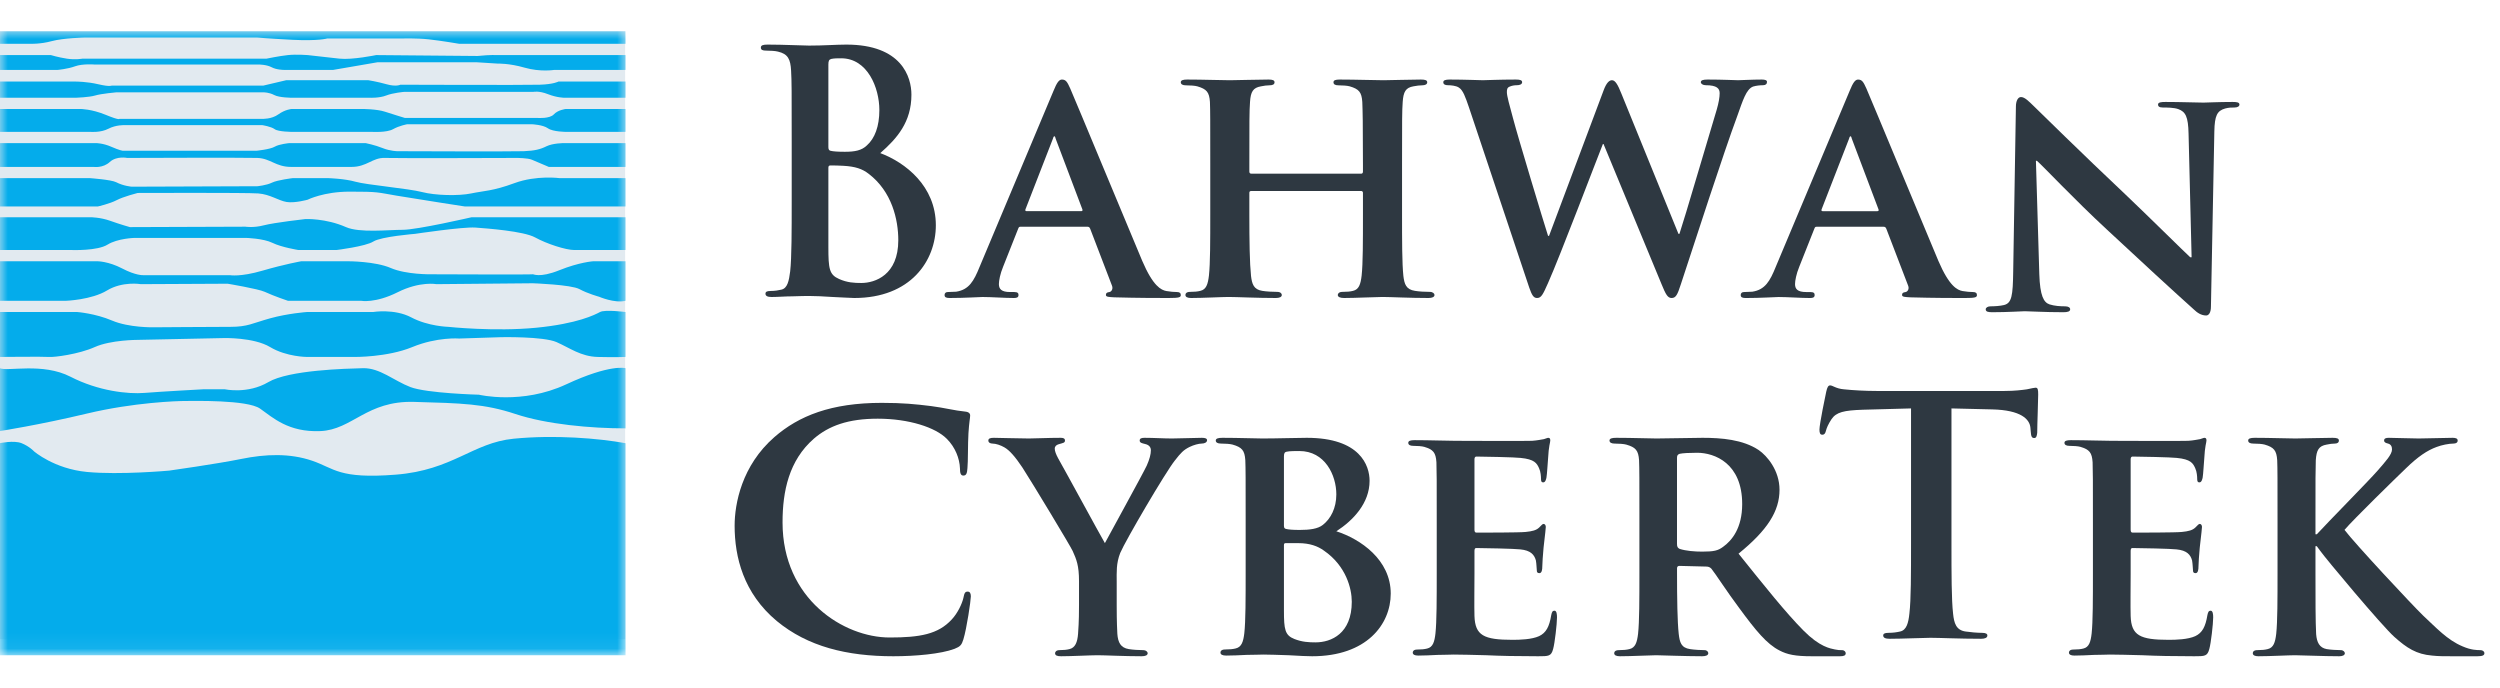<svg width="160" height="44" viewBox="0 0 160 44" fill="none" xmlns="http://www.w3.org/2000/svg">
<path d="M0 2H40.009V40.905H0V2Z" fill="#E2EAF0"/>
<mask id="mask0_3145_15539" style="mask-type:luminance" maskUnits="userSpaceOnUse" x="0" y="2" width="41" height="40">
<path fill-rule="evenodd" clip-rule="evenodd" d="M0 2H40.037V41.937H0V2Z" fill="white"/>
</mask>
<g mask="url(#mask0_3145_15539)">
<path fill-rule="evenodd" clip-rule="evenodd" d="M40.036 2.804V2H-0.02V2.804H1.91C1.91 2.804 2.582 2.833 3.313 2.632C4.044 2.431 5.419 2.402 5.419 2.402H16.47C16.47 2.402 17.056 2.461 18.722 2.547C20.388 2.632 20.944 2.461 20.944 2.461H25.71C25.71 2.461 26.646 2.431 27.435 2.517C28.224 2.603 29.394 2.804 29.394 2.804H40.036Z" fill="#04ACEB"/>
<path fill-rule="evenodd" clip-rule="evenodd" d="M40.036 4.474V3.525H31.821C31.821 3.525 31.412 3.496 30.564 3.583L24.073 3.525C24.073 3.525 22.553 3.841 21.734 3.754C20.915 3.668 19.687 3.525 19.687 3.525C19.687 3.525 18.985 3.467 18.43 3.525C17.875 3.583 17.056 3.754 17.056 3.754H5.273C5.273 3.754 4.834 3.841 4.278 3.754C3.722 3.668 3.255 3.525 3.255 3.525H-0.02V4.474H3.694C3.694 4.474 4.337 4.416 4.804 4.243C5.273 4.07 6.032 4.129 6.032 4.129H16.559C16.559 4.129 17.056 4.129 17.377 4.301C17.699 4.474 18.167 4.474 18.167 4.474H21.324L24.161 3.985H30.505L31.85 4.07C31.85 4.07 32.581 4.043 33.575 4.33C34.583 4.621 35.475 4.474 35.475 4.474H40.036Z" fill="#04ACEB"/>
<path fill-rule="evenodd" clip-rule="evenodd" d="M40.036 6.256V5.22H35.739C35.739 5.22 35.447 5.393 34.54 5.422C33.634 5.451 25.623 5.422 25.623 5.422C25.623 5.422 25.359 5.565 24.745 5.393C24.131 5.22 23.576 5.134 23.576 5.134H18.314L16.85 5.479H7.143C7.143 5.479 7.027 5.565 6.295 5.393C5.565 5.22 4.863 5.22 4.863 5.22H-0.02V6.256H4.863C4.863 6.256 5.712 6.226 6.092 6.112C6.471 5.996 7.435 5.91 7.435 5.91H16.88C16.88 5.91 17.232 5.91 17.553 6.083C17.875 6.256 18.693 6.256 18.693 6.256H23.664C23.664 6.256 24.277 6.284 24.716 6.112C25.154 5.94 25.856 5.881 25.856 5.881H34.132C34.132 5.881 34.482 5.796 35.067 6.026C35.651 6.256 36.119 6.256 36.119 6.256H40.036Z" fill="#04ACEB"/>
<path fill-rule="evenodd" clip-rule="evenodd" d="M40.036 8.44V6.975H36.207C36.207 6.975 35.71 7.032 35.447 7.319C35.183 7.606 34.423 7.549 34.423 7.549H25.915C25.915 7.549 25.154 7.319 24.628 7.146C24.102 6.975 23.196 6.975 23.196 6.975H18.664C18.664 6.975 18.254 7.003 17.816 7.319C17.377 7.636 16.792 7.606 16.792 7.606H7.641C7.641 7.606 7.67 7.721 6.763 7.348C5.857 6.975 5.156 6.975 5.156 6.975H-0.02V8.44H5.799C5.799 8.44 6.442 8.498 6.938 8.239C7.435 7.981 7.962 8.01 7.962 8.01H16.792C16.792 8.01 17.348 8.095 17.581 8.268C17.816 8.44 18.722 8.44 18.722 8.44H23.81C23.81 8.44 24.745 8.498 25.154 8.268C25.564 8.038 26.061 7.952 26.061 7.952H34.043C34.043 7.952 34.745 7.981 35.067 8.211C35.389 8.44 36.236 8.44 36.236 8.44H40.036Z" fill="#04ACEB"/>
<path fill-rule="evenodd" clip-rule="evenodd" d="M40.036 10.683V9.159H36.09C36.09 9.159 35.389 9.159 34.978 9.36C34.57 9.562 34.218 9.648 33.517 9.677C32.815 9.706 25.447 9.677 25.447 9.677C25.447 9.677 24.98 9.677 24.483 9.475C23.985 9.275 23.4 9.159 23.4 9.159H18.518C18.518 9.159 17.875 9.217 17.581 9.389C17.289 9.562 16.412 9.648 16.412 9.648H7.846C7.846 9.648 7.641 9.619 7.114 9.389C6.588 9.159 6.149 9.159 6.149 9.159H-0.02V10.683H6.003C6.003 10.683 6.588 10.77 7.027 10.367C7.465 9.965 8.138 10.108 8.138 10.108C8.138 10.108 15.623 10.079 16.47 10.108C17.319 10.137 17.64 10.683 18.635 10.683C19.629 10.683 21.5 10.683 22.494 10.683C23.488 10.683 23.839 10.079 24.628 10.108C25.418 10.137 33.078 10.108 33.078 10.108C33.078 10.108 33.78 10.108 34.043 10.223C34.307 10.338 35.125 10.683 35.125 10.683H40.036Z" fill="#04ACEB"/>
<path fill-rule="evenodd" clip-rule="evenodd" d="M40.036 13.213H29.744C29.744 13.213 26.763 12.754 25.389 12.523C24.121 12.311 24.283 12.265 22.377 12.265C20.71 12.265 19.687 12.782 19.687 12.782C19.687 12.782 18.868 13.012 18.342 12.927C17.816 12.839 17.289 12.437 16.529 12.38C15.769 12.322 8.81 12.35 8.81 12.35C8.81 12.35 7.903 12.581 7.465 12.811C7.027 13.041 6.266 13.213 6.266 13.213H-0.02V11.402H5.769C5.769 11.402 7.125 11.499 7.435 11.662C7.913 11.91 8.43 11.948 8.43 11.948L16.47 11.919C16.47 11.919 17.056 11.862 17.407 11.689C17.757 11.517 18.722 11.402 18.722 11.402H21.032C21.032 11.402 22.055 11.431 22.757 11.632C23.459 11.833 26.148 12.064 27.026 12.294C27.846 12.508 29.336 12.551 30.154 12.38C30.973 12.207 31.529 12.236 32.932 11.718C34.336 11.201 35.827 11.402 35.827 11.402H40.036V13.213Z" fill="#04ACEB"/>
<path fill-rule="evenodd" clip-rule="evenodd" d="M40.036 16.002V13.903H30.184C30.184 13.903 26.705 14.708 25.769 14.708C24.833 14.708 23.006 14.915 22.144 14.535C20.837 13.961 19.55 14.019 19.55 14.019C19.55 14.019 17.564 14.242 16.88 14.421C16.217 14.593 15.71 14.508 15.71 14.508L8.313 14.535C8.313 14.535 7.699 14.363 7.057 14.133C6.413 13.903 5.799 13.903 5.799 13.903H-0.02V16.002H4.629C4.629 16.002 6.237 16.06 6.881 15.657C7.524 15.255 8.606 15.226 8.606 15.226H15.74C15.74 15.226 16.85 15.255 17.435 15.542C18.02 15.829 19.102 16.002 19.102 16.002H21.53C21.53 16.002 23.4 15.773 23.897 15.456C24.395 15.14 26.559 14.967 26.559 14.967C26.559 14.967 29.628 14.508 30.418 14.564C31.208 14.622 33.517 14.794 34.248 15.196C34.978 15.6 36.207 16.002 36.762 16.002C37.318 16.002 40.036 16.002 40.036 16.002Z" fill="#04ACEB"/>
<path fill-rule="evenodd" clip-rule="evenodd" d="M40.036 19.251V16.721H37.962C37.962 16.721 37.084 16.777 35.797 17.295C34.511 17.813 34.102 17.525 34.102 17.554C34.102 17.582 27.581 17.554 27.581 17.554C27.581 17.554 26.003 17.582 25.008 17.152C24.014 16.721 22.289 16.721 22.289 16.721H19.278C19.278 16.721 18.229 16.905 16.792 17.324C15.38 17.736 14.716 17.611 14.716 17.611H9.162C9.162 17.611 8.693 17.64 7.816 17.18C6.938 16.721 6.237 16.721 6.237 16.721H-0.02V19.251H4.22C4.22 19.251 5.857 19.193 6.851 18.589C7.846 17.986 9.015 18.186 9.015 18.186L14.57 18.158C14.57 18.158 16.525 18.485 16.938 18.675C17.562 18.963 18.43 19.251 18.43 19.251H23.108C23.108 19.251 24.014 19.423 25.447 18.704C26.88 17.986 27.932 18.186 27.932 18.186L34.102 18.129C34.102 18.129 36.558 18.215 37.084 18.503C37.61 18.791 38.341 18.991 38.341 18.991C38.341 18.991 39.335 19.423 40.036 19.251Z" fill="#04ACEB"/>
<path fill-rule="evenodd" clip-rule="evenodd" d="M40.036 22.845V19.97C40.036 19.97 38.721 19.796 38.399 19.97C38.078 20.142 36.968 20.717 34.307 20.976C31.645 21.235 28.692 20.918 28.692 20.918C28.692 20.918 27.406 20.889 26.324 20.314C25.242 19.74 23.868 19.97 23.868 19.97H19.629C19.629 19.97 18.43 20.056 17.289 20.372C16.149 20.688 15.856 20.918 14.746 20.918C13.635 20.918 9.805 20.947 9.805 20.947C9.805 20.947 8.254 20.976 7.173 20.516C6.092 20.056 4.951 19.97 4.951 19.97H-0.02V22.845C-0.02 22.845 2.816 22.815 3.138 22.845C3.459 22.874 5.039 22.672 6.062 22.213C7.085 21.752 8.81 21.752 8.81 21.752L14.308 21.637C14.308 21.637 16.237 21.58 17.289 22.213C18.342 22.845 19.658 22.845 19.658 22.845H22.669C22.669 22.845 24.775 22.874 26.383 22.213C27.991 21.551 29.394 21.666 29.394 21.666L32.055 21.58C32.055 21.58 34.774 21.522 35.622 21.896C36.47 22.27 37.171 22.815 38.253 22.845C39.335 22.874 40.036 22.845 40.036 22.845Z" fill="#04ACEB"/>
<path fill-rule="evenodd" clip-rule="evenodd" d="M-0.02 27.59C-0.02 27.59 2.492 27.202 5.565 26.468C8.576 25.75 11.354 25.663 11.851 25.663C12.348 25.663 15.828 25.577 16.646 26.152C17.464 26.727 18.458 27.676 20.506 27.59C22.553 27.503 23.459 25.634 26.499 25.721C29.54 25.807 31.002 25.836 32.99 26.497C34.978 27.158 37.814 27.416 40.036 27.416V23.564C40.036 23.564 39.072 23.277 36.236 24.599C33.399 25.922 30.651 25.261 30.651 25.261C30.651 25.261 27.318 25.174 26.266 24.772C25.213 24.369 24.307 23.535 23.225 23.564C22.144 23.593 18.488 23.679 17.172 24.456C15.856 25.232 14.395 24.915 14.395 24.915H12.991C12.991 24.915 10.301 25.06 9.249 25.146C8.197 25.232 6.295 25.03 4.512 24.111C2.729 23.191 0.477 23.794 -0.02 23.564V27.59Z" fill="#04ACEB"/>
<path fill-rule="evenodd" clip-rule="evenodd" d="M40.036 28.365V41.936H-0.02V28.365C-0.02 28.365 0.886 28.164 1.383 28.365C1.881 28.566 2.174 28.883 2.174 28.883C2.174 28.883 3.459 30.003 5.565 30.205C7.67 30.406 10.828 30.119 10.828 30.119C10.828 30.119 13.898 29.687 15.447 29.371C16.997 29.055 18.546 28.997 19.979 29.487C21.413 29.975 21.675 30.666 25.33 30.378C28.985 30.09 30.243 28.336 32.874 28.077C35.505 27.819 38.283 28.048 40.036 28.365Z" fill="#04ACEB"/>
</g>
<path fill-rule="evenodd" clip-rule="evenodd" d="M55.596 11.124C55.185 10.804 54.736 10.654 53.973 10.611C53.622 10.59 53.426 10.59 53.133 10.59C53.055 10.59 53.016 10.633 53.016 10.74V15.804C53.016 17.214 53.075 17.577 53.7 17.855C54.227 18.09 54.677 18.111 55.126 18.111C56.006 18.111 57.491 17.598 57.491 15.376C57.491 14.052 57.081 12.257 55.596 11.124ZM53.016 9.415C53.016 9.586 53.075 9.629 53.153 9.65C53.328 9.693 53.622 9.714 54.071 9.714C54.716 9.714 55.146 9.629 55.478 9.308C55.986 8.859 56.279 8.09 56.279 7.043C56.279 5.612 55.517 3.731 53.837 3.731C53.563 3.731 53.387 3.731 53.191 3.774C53.055 3.817 53.016 3.902 53.016 4.137V9.415ZM50.669 9.051C50.669 5.803 50.669 5.205 50.63 4.521C50.591 3.795 50.435 3.453 49.79 3.303C49.633 3.26 49.301 3.239 49.028 3.239C48.813 3.239 48.695 3.196 48.695 3.047C48.695 2.897 48.832 2.854 49.126 2.854C50.161 2.854 51.392 2.918 51.783 2.918C52.741 2.918 53.503 2.854 54.168 2.854C57.705 2.854 58.331 4.927 58.331 6.059C58.331 7.812 57.412 8.858 56.337 9.799C57.94 10.397 59.894 11.914 59.894 14.414C59.894 16.7 58.272 19.072 54.676 19.072C54.441 19.072 53.875 19.029 53.308 19.008C52.721 18.965 52.135 18.944 51.842 18.944C51.627 18.944 51.197 18.944 50.728 18.965C50.279 18.965 49.77 19.008 49.38 19.008C49.126 19.008 48.989 18.944 48.989 18.794C48.989 18.687 49.067 18.623 49.301 18.623C49.594 18.623 49.829 18.58 50.005 18.538C50.396 18.452 50.494 17.982 50.572 17.362C50.669 16.465 50.669 14.777 50.669 12.811V9.051Z" fill="#2E3841"/>
<path fill-rule="evenodd" clip-rule="evenodd" d="M69.192 13.514C69.275 13.514 69.295 13.471 69.275 13.408L67.567 8.889C67.547 8.825 67.526 8.719 67.485 8.719C67.423 8.719 67.403 8.825 67.382 8.889L65.634 13.386C65.593 13.471 65.634 13.514 65.696 13.514H69.192ZM65.328 14.51C65.225 14.51 65.204 14.532 65.163 14.638L64.197 17.077C64.011 17.523 63.929 17.968 63.929 18.181C63.929 18.499 64.094 18.69 64.649 18.69H64.917C65.143 18.69 65.184 18.774 65.184 18.881C65.184 19.029 65.081 19.072 64.896 19.072C64.299 19.072 63.456 19.008 62.88 19.008C62.695 19.008 61.728 19.072 60.782 19.072C60.556 19.072 60.453 19.029 60.453 18.881C60.453 18.774 60.515 18.69 60.659 18.69C60.823 18.69 61.029 18.669 61.194 18.669C62.017 18.541 62.325 17.99 62.695 17.077L67.426 5.812C67.632 5.303 67.776 5.091 67.96 5.091C68.228 5.091 68.31 5.261 68.495 5.664C68.927 6.661 71.951 13.959 73.103 16.696C73.802 18.329 74.316 18.562 74.645 18.626C74.913 18.669 75.118 18.69 75.324 18.69C75.489 18.69 75.571 18.753 75.571 18.881C75.571 19.029 75.468 19.072 74.79 19.072C74.152 19.072 72.835 19.072 71.313 19.029C70.984 19.008 70.778 19.008 70.778 18.881C70.778 18.774 70.82 18.711 71.005 18.69C71.128 18.669 71.251 18.499 71.169 18.287L69.771 14.638C69.73 14.532 69.668 14.51 69.585 14.51H65.328Z" fill="#2E3841"/>
<path fill-rule="evenodd" clip-rule="evenodd" d="M87.124 11.114C87.166 11.114 87.229 11.092 87.229 10.983V10.592C87.229 7.787 87.209 7.113 87.187 6.526C87.145 5.896 86.975 5.7 86.382 5.526C86.233 5.482 85.915 5.461 85.661 5.461C85.449 5.461 85.343 5.396 85.343 5.265C85.343 5.135 85.47 5.091 85.746 5.091C86.742 5.091 88.056 5.135 88.544 5.135C88.989 5.135 90.219 5.091 90.939 5.091C91.215 5.091 91.342 5.135 91.342 5.265C91.342 5.396 91.215 5.461 91.003 5.461C90.855 5.461 90.685 5.482 90.452 5.526C89.964 5.613 89.816 5.874 89.773 6.526C89.731 7.113 89.731 7.635 89.731 10.44V13.701C89.731 15.397 89.731 16.854 89.816 17.658C89.879 18.18 89.985 18.528 90.558 18.615C90.812 18.659 91.215 18.68 91.512 18.68C91.702 18.68 91.808 18.789 91.808 18.876C91.808 19.006 91.66 19.072 91.427 19.072C90.219 19.072 88.989 19.006 88.48 19.006C88.056 19.006 86.742 19.072 86.021 19.072C85.767 19.072 85.618 19.006 85.618 18.876C85.618 18.789 85.703 18.68 85.915 18.68C86.212 18.68 86.424 18.659 86.593 18.615C86.975 18.528 87.081 18.18 87.145 17.637C87.229 16.854 87.229 15.441 87.229 13.745V12.332C87.229 12.266 87.166 12.223 87.124 12.223H80.086C80.022 12.223 79.958 12.244 79.958 12.332V13.745C79.958 15.441 79.98 16.854 80.065 17.658C80.128 18.18 80.234 18.528 80.785 18.615C81.04 18.659 81.464 18.68 81.739 18.68C81.951 18.68 82.036 18.789 82.036 18.876C82.036 19.006 81.887 19.072 81.654 19.072C80.446 19.072 79.153 19.006 78.623 19.006C78.199 19.006 76.969 19.072 76.227 19.072C75.994 19.072 75.867 19.006 75.867 18.876C75.867 18.789 75.931 18.68 76.164 18.68C76.439 18.68 76.652 18.659 76.821 18.615C77.203 18.528 77.308 18.18 77.372 17.637C77.457 16.854 77.457 15.397 77.457 13.701V10.44C77.457 7.635 77.457 7.113 77.436 6.526C77.394 5.896 77.224 5.7 76.63 5.526C76.482 5.482 76.164 5.461 75.888 5.461C75.698 5.461 75.57 5.396 75.57 5.265C75.57 5.135 75.719 5.091 75.973 5.091C76.969 5.091 78.199 5.135 78.708 5.135C79.153 5.135 80.446 5.091 81.188 5.091C81.442 5.091 81.57 5.135 81.57 5.265C81.57 5.396 81.464 5.461 81.23 5.461C81.082 5.461 80.912 5.482 80.701 5.526C80.192 5.613 80.043 5.874 80.001 6.526C79.958 7.113 79.958 7.787 79.958 10.592V10.983C79.958 11.092 80.022 11.114 80.086 11.114H87.124Z" fill="#2E3841"/>
<path fill-rule="evenodd" clip-rule="evenodd" d="M94.011 6.865C93.783 6.203 93.637 5.775 93.367 5.604C93.181 5.476 92.828 5.454 92.662 5.454C92.475 5.454 92.371 5.39 92.371 5.262C92.371 5.134 92.516 5.091 92.786 5.091C93.721 5.091 94.738 5.134 94.904 5.134C95.07 5.134 95.962 5.091 97.021 5.091C97.291 5.091 97.416 5.134 97.416 5.262C97.416 5.39 97.27 5.454 97.083 5.454C96.938 5.454 96.772 5.476 96.627 5.54C96.461 5.604 96.44 5.711 96.44 5.903C96.44 6.138 96.606 6.737 96.834 7.571C97.146 8.768 98.806 14.262 99.076 15.095H99.139L102.626 5.797C102.813 5.283 103 5.134 103.166 5.134C103.373 5.134 103.539 5.412 103.768 5.989L107.421 14.967H107.484C107.836 13.92 109.228 9.132 109.871 7.015C109.995 6.588 110.058 6.224 110.058 5.968C110.058 5.668 109.891 5.454 109.165 5.454C108.999 5.454 108.853 5.369 108.853 5.262C108.853 5.134 108.999 5.091 109.29 5.091C110.245 5.091 111.075 5.134 111.241 5.134C111.365 5.134 112.154 5.091 112.756 5.091C112.964 5.091 113.088 5.134 113.088 5.241C113.088 5.369 113.005 5.454 112.839 5.454C112.653 5.454 112.404 5.476 112.196 5.54C111.76 5.711 111.552 6.395 111.179 7.443C110.327 9.73 108.459 15.502 107.567 18.216C107.359 18.858 107.255 19.072 106.985 19.072C106.736 19.072 106.612 18.858 106.342 18.195L102.626 9.217H102.585C102.273 9.986 99.823 16.442 99.076 18.11C98.744 18.858 98.64 19.072 98.37 19.072C98.142 19.072 98.038 18.879 97.872 18.409L94.011 6.865Z" fill="#2E3841"/>
<path fill-rule="evenodd" clip-rule="evenodd" d="M120.145 13.515C120.228 13.515 120.248 13.472 120.228 13.409L118.521 8.89C118.5 8.826 118.479 8.72 118.438 8.72C118.376 8.72 118.356 8.826 118.335 8.89L116.587 13.387C116.546 13.472 116.587 13.515 116.649 13.515H120.145ZM116.281 14.511C116.178 14.511 116.158 14.533 116.117 14.639L115.15 17.078C114.965 17.524 114.882 17.97 114.882 18.182C114.882 18.5 115.047 18.691 115.602 18.691H115.87C116.096 18.691 116.137 18.775 116.137 18.882C116.137 19.03 116.034 19.073 115.849 19.073C115.253 19.073 114.409 19.009 113.833 19.009C113.648 19.009 112.681 19.073 111.735 19.073C111.509 19.073 111.406 19.03 111.406 18.882C111.406 18.775 111.468 18.691 111.612 18.691C111.777 18.691 111.982 18.669 112.147 18.669C112.969 18.542 113.278 17.991 113.648 17.078L118.379 5.813C118.585 5.304 118.729 5.092 118.914 5.092C119.181 5.092 119.264 5.262 119.449 5.665C119.881 6.662 122.904 13.96 124.056 16.697C124.756 18.33 125.27 18.563 125.599 18.627C125.866 18.669 126.072 18.691 126.278 18.691C126.442 18.691 126.524 18.754 126.524 18.882C126.524 19.03 126.422 19.073 125.743 19.073C125.105 19.073 123.789 19.073 122.266 19.03C121.938 19.009 121.732 19.009 121.732 18.882C121.732 18.775 121.773 18.712 121.958 18.691C122.082 18.669 122.205 18.5 122.123 18.288L120.724 14.639C120.683 14.533 120.621 14.511 120.539 14.511H116.281Z" fill="#2E3841"/>
<path fill-rule="evenodd" clip-rule="evenodd" d="M130.516 17.554C130.56 18.936 130.798 19.354 131.167 19.48C131.493 19.584 131.862 19.605 132.166 19.605C132.383 19.605 132.491 19.689 132.491 19.794C132.491 19.94 132.318 19.982 132.057 19.982C130.82 19.982 129.93 19.919 129.583 19.919C129.409 19.919 128.497 19.982 127.52 19.982C127.26 19.982 127.086 19.961 127.086 19.794C127.086 19.689 127.217 19.605 127.39 19.605C127.65 19.605 127.998 19.584 128.258 19.522C128.758 19.396 128.823 18.915 128.845 17.366L129.018 6.818C129.018 6.462 129.148 6.211 129.343 6.211C129.583 6.211 129.843 6.483 130.168 6.797C130.407 7.027 133.273 9.853 136.051 12.469C137.354 13.703 139.894 16.215 140.176 16.466H140.263L140.068 8.555C140.046 7.467 139.873 7.153 139.416 6.985C139.134 6.881 138.678 6.881 138.418 6.881C138.179 6.881 138.114 6.797 138.114 6.692C138.114 6.546 138.309 6.525 138.591 6.525C139.59 6.525 140.61 6.567 141.023 6.567C141.24 6.567 141.956 6.525 142.89 6.525C143.15 6.525 143.324 6.546 143.324 6.692C143.324 6.797 143.215 6.881 142.998 6.881C142.803 6.881 142.651 6.881 142.412 6.943C141.891 7.09 141.739 7.404 141.718 8.408L141.5 19.626C141.5 20.024 141.349 20.191 141.196 20.191C140.871 20.191 140.61 20.003 140.415 19.814C139.221 18.747 136.833 16.55 134.836 14.687C132.752 12.761 130.733 10.606 130.364 10.292H130.299L130.516 17.554Z" fill="#2E3841"/>
<path fill-rule="evenodd" clip-rule="evenodd" d="M49.713 39.745C47.581 37.966 47.016 35.65 47.016 33.643C47.016 32.237 47.472 29.796 49.56 27.975C51.127 26.61 53.193 25.783 56.434 25.783C57.783 25.783 58.588 25.865 59.589 25.989C60.415 26.093 61.111 26.279 61.764 26.341C62.003 26.362 62.09 26.465 62.09 26.589C62.09 26.755 62.025 27.003 61.981 27.727C61.938 28.41 61.96 29.547 61.916 29.961C61.895 30.271 61.851 30.437 61.655 30.437C61.481 30.437 61.438 30.271 61.438 29.982C61.416 29.34 61.133 28.616 60.589 28.078C59.871 27.355 58.175 26.796 56.173 26.796C54.281 26.796 53.041 27.251 52.084 28.078C50.496 29.465 50.083 31.43 50.083 33.436C50.083 38.359 54.02 40.8 56.935 40.8C58.871 40.8 60.046 40.593 60.915 39.642C61.285 39.249 61.568 38.649 61.655 38.276C61.72 37.946 61.764 37.863 61.938 37.863C62.09 37.863 62.134 38.008 62.134 38.173C62.134 38.421 61.873 40.221 61.655 40.924C61.546 41.276 61.459 41.379 61.09 41.525C60.219 41.855 58.566 42 57.174 42C54.194 42 51.692 41.379 49.713 39.745Z" fill="#2E3841"/>
<path fill-rule="evenodd" clip-rule="evenodd" d="M69.057 37.195C69.057 36.194 68.894 35.803 68.649 35.26C68.526 34.977 66.074 30.912 65.441 29.933C64.991 29.259 64.623 28.824 64.276 28.628C64.051 28.498 63.744 28.389 63.519 28.389C63.377 28.389 63.254 28.324 63.254 28.194C63.254 28.063 63.377 28.02 63.601 28.02C63.908 28.02 65.257 28.063 65.849 28.063C66.237 28.063 67.075 28.02 67.893 28.02C68.056 28.02 68.158 28.063 68.158 28.194C68.158 28.346 68.036 28.346 67.75 28.433C67.606 28.476 67.504 28.563 67.504 28.715C67.504 28.867 67.586 29.085 67.729 29.346C68.056 29.911 70.406 34.238 70.713 34.76C70.937 34.325 73.124 30.368 73.39 29.802C73.574 29.389 73.656 29.063 73.656 28.824C73.656 28.65 73.574 28.476 73.267 28.411C73.104 28.367 72.94 28.346 72.94 28.194C72.94 28.063 73.043 28.02 73.247 28.02C73.84 28.02 74.473 28.063 75.004 28.063C75.392 28.063 76.578 28.02 76.925 28.02C77.13 28.02 77.252 28.063 77.252 28.172C77.252 28.302 77.109 28.389 76.905 28.389C76.721 28.389 76.394 28.476 76.128 28.607C75.74 28.802 75.576 28.976 75.188 29.476C74.595 30.215 72.021 34.608 71.694 35.39C71.428 36.064 71.469 36.63 71.469 37.238V38.717C71.469 39.021 71.469 39.782 71.51 40.565C71.55 41.108 71.714 41.456 72.245 41.543C72.511 41.587 72.899 41.608 73.144 41.608C73.349 41.608 73.451 41.717 73.451 41.804C73.451 41.935 73.308 42 73.063 42C71.939 42 70.733 41.935 70.243 41.935C69.793 41.935 68.587 42 67.913 42C67.668 42 67.525 41.956 67.525 41.804C67.525 41.717 67.606 41.608 67.811 41.608C68.056 41.608 68.281 41.587 68.444 41.543C68.812 41.456 68.955 41.108 68.996 40.565C69.057 39.782 69.057 39.021 69.057 38.717V37.195Z" fill="#2E3841"/>
<path fill-rule="evenodd" clip-rule="evenodd" d="M82.172 39.075C82.172 40.288 82.237 40.657 82.838 40.895C83.333 41.09 83.763 41.112 84.192 41.112C85.203 41.112 86.514 40.548 86.514 38.511C86.514 37.666 86.148 36.214 84.73 35.238C84.343 34.956 83.827 34.761 83.096 34.761H82.279C82.215 34.761 82.172 34.783 82.172 34.891V39.075ZM82.172 33.656C82.172 33.808 82.237 33.829 82.301 33.851C82.473 33.894 82.752 33.916 83.183 33.916C83.805 33.916 84.343 33.851 84.666 33.591C85.16 33.201 85.525 32.529 85.525 31.64C85.525 30.405 84.794 28.866 83.161 28.866C82.903 28.866 82.538 28.866 82.344 28.909C82.215 28.931 82.172 29.017 82.172 29.212V33.656ZM79.722 33.352C79.722 30.556 79.722 30.036 79.7 29.45C79.657 28.822 79.486 28.627 78.883 28.453C78.733 28.41 78.41 28.388 78.131 28.388C77.938 28.388 77.809 28.323 77.809 28.194C77.809 28.063 77.959 28.02 78.239 28.02C79.227 28.02 80.431 28.063 80.796 28.063C81.742 28.063 82.989 28.02 83.633 28.02C87.051 28.02 87.653 29.797 87.653 30.773C87.653 32.203 86.6 33.309 85.525 34.002C87.073 34.501 89.007 35.823 89.007 37.99C89.007 39.963 87.459 42 83.977 42C83.763 42 83.118 41.978 82.473 41.935C81.828 41.913 81.162 41.892 80.861 41.892C80.646 41.892 80.237 41.913 79.786 41.913C79.335 41.935 78.862 41.957 78.475 41.957C78.239 41.957 78.109 41.892 78.109 41.762C78.109 41.675 78.174 41.566 78.41 41.566C78.69 41.566 78.905 41.545 79.077 41.502C79.464 41.415 79.571 41.068 79.636 40.526C79.722 39.746 79.722 38.294 79.722 36.603V33.352Z" fill="#2E3841"/>
<path fill-rule="evenodd" clip-rule="evenodd" d="M91.951 33.444C91.951 30.678 91.951 30.164 91.931 29.585C91.89 28.963 91.726 28.77 91.153 28.599C91.01 28.556 90.703 28.534 90.436 28.534C90.252 28.534 90.129 28.47 90.129 28.341C90.129 28.212 90.273 28.17 90.539 28.17C91.481 28.17 92.627 28.212 93.138 28.212C93.712 28.212 97.703 28.234 98.051 28.212C98.379 28.191 98.665 28.127 98.809 28.105C98.911 28.084 99.013 28.02 99.095 28.02C99.198 28.02 99.218 28.105 99.218 28.191C99.218 28.32 99.116 28.534 99.075 29.37C99.055 29.564 99.013 30.357 98.972 30.571C98.952 30.657 98.911 30.872 98.768 30.872C98.645 30.872 98.624 30.786 98.624 30.635C98.624 30.507 98.604 30.185 98.502 29.971C98.358 29.649 98.215 29.392 97.314 29.306C97.007 29.263 94.858 29.22 94.489 29.22C94.408 29.22 94.366 29.285 94.366 29.392V33.895C94.366 34.002 94.387 34.088 94.489 34.088C94.899 34.088 97.232 34.088 97.642 34.045C98.072 34.002 98.317 33.938 98.502 33.766C98.645 33.637 98.706 33.53 98.788 33.53C98.87 33.53 98.931 33.616 98.931 33.723C98.931 33.83 98.891 34.131 98.788 35.053C98.747 35.417 98.706 36.146 98.706 36.275C98.706 36.425 98.686 36.682 98.522 36.682C98.399 36.682 98.358 36.618 98.358 36.532C98.338 36.339 98.338 36.103 98.297 35.867C98.195 35.503 97.969 35.224 97.294 35.16C96.967 35.117 94.919 35.074 94.469 35.074C94.387 35.074 94.366 35.16 94.366 35.267V36.725C94.366 37.347 94.346 38.891 94.366 39.427C94.408 40.67 94.96 40.949 96.803 40.949C97.273 40.949 98.031 40.927 98.502 40.713C98.952 40.499 99.157 40.113 99.28 39.362C99.32 39.17 99.361 39.084 99.484 39.084C99.627 39.084 99.648 39.319 99.648 39.512C99.648 39.92 99.505 41.164 99.402 41.528C99.28 42 99.116 42 98.44 42C97.089 42 96.004 41.978 95.124 41.935C94.244 41.914 93.568 41.892 93.036 41.892C92.831 41.892 92.442 41.914 92.013 41.914C91.583 41.935 91.132 41.957 90.764 41.957C90.539 41.957 90.416 41.892 90.416 41.764C90.416 41.678 90.477 41.571 90.703 41.571C90.968 41.571 91.173 41.549 91.337 41.507C91.706 41.421 91.808 41.078 91.869 40.542C91.951 39.77 91.951 38.333 91.951 36.661V33.444Z" fill="#2E3841"/>
<path fill-rule="evenodd" clip-rule="evenodd" d="M107.328 34.804C107.328 35 107.371 35.065 107.5 35.13C107.909 35.261 108.468 35.304 108.941 35.304C109.694 35.304 109.952 35.239 110.274 35C110.855 34.587 111.5 33.782 111.5 32.26C111.5 29.651 109.737 28.977 108.618 28.977C108.145 28.977 107.693 28.999 107.5 29.043C107.371 29.086 107.328 29.151 107.328 29.303V34.804ZM104.922 33.369C104.922 30.564 104.922 30.042 104.9 29.455C104.857 28.825 104.685 28.629 104.083 28.455C103.932 28.411 103.61 28.389 103.33 28.389C103.137 28.389 103.008 28.324 103.008 28.194C103.008 28.063 103.158 28.02 103.438 28.02C104.427 28.02 105.631 28.063 106.018 28.063C106.664 28.063 108.384 28.02 108.965 28.02C110.169 28.02 111.545 28.129 112.556 28.803C113.094 29.172 113.889 30.107 113.889 31.346C113.889 32.717 113.115 33.934 111.266 35.434C112.943 37.522 114.276 39.196 115.416 40.348C116.47 41.413 117.137 41.5 117.437 41.566C117.631 41.609 117.738 41.609 117.889 41.609C118.04 41.609 118.126 41.718 118.126 41.805C118.126 41.957 117.996 42 117.76 42H115.954C114.9 42 114.384 41.892 113.889 41.631C113.072 41.218 112.363 40.348 111.309 38.913C110.556 37.913 109.76 36.673 109.524 36.391C109.416 36.282 109.309 36.26 109.179 36.26L107.481 36.217C107.395 36.217 107.33 36.26 107.33 36.369V36.63C107.33 38.348 107.352 39.783 107.438 40.566C107.502 41.109 107.588 41.457 108.169 41.544C108.448 41.587 108.857 41.609 109.094 41.609C109.244 41.609 109.33 41.718 109.33 41.805C109.33 41.935 109.179 42 108.943 42C107.847 42 106.276 41.935 105.997 41.935C105.631 41.935 104.427 42 103.674 42C103.438 42 103.309 41.935 103.309 41.805C103.309 41.718 103.373 41.609 103.61 41.609C103.889 41.609 104.105 41.587 104.277 41.544C104.664 41.457 104.771 41.109 104.836 40.566C104.922 39.783 104.922 38.326 104.922 36.63V33.369Z" fill="#2E3841"/>
<path fill-rule="evenodd" clip-rule="evenodd" d="M122.306 26.139L119.22 26.223C118.019 26.265 117.522 26.37 117.212 26.834C117.004 27.15 116.901 27.402 116.86 27.571C116.818 27.739 116.756 27.823 116.632 27.823C116.487 27.823 116.445 27.718 116.445 27.487C116.445 27.15 116.839 25.233 116.88 25.065C116.942 24.791 117.004 24.665 117.129 24.665C117.294 24.665 117.502 24.875 118.019 24.917C118.62 24.98 119.407 25.022 120.09 25.022H128.29C128.953 25.022 129.408 24.959 129.719 24.917C130.029 24.854 130.195 24.812 130.278 24.812C130.423 24.812 130.444 24.938 130.444 25.254C130.444 25.696 130.382 27.15 130.382 27.697C130.361 27.908 130.319 28.034 130.195 28.034C130.029 28.034 129.988 27.929 129.967 27.613L129.947 27.381C129.905 26.834 129.346 26.244 127.503 26.202L124.894 26.139V34.774C124.894 36.712 124.894 38.376 124.998 39.281C125.06 39.871 125.184 40.334 125.805 40.418C126.095 40.461 126.551 40.502 126.861 40.502C127.089 40.502 127.192 40.566 127.192 40.671C127.192 40.819 127.027 40.882 126.799 40.882C125.432 40.882 124.128 40.819 123.548 40.819C123.072 40.819 121.767 40.882 120.939 40.882C120.67 40.882 120.525 40.819 120.525 40.671C120.525 40.566 120.608 40.502 120.856 40.502C121.167 40.502 121.415 40.461 121.601 40.418C122.016 40.334 122.14 39.871 122.202 39.26C122.306 38.376 122.306 36.712 122.306 34.774V26.139Z" fill="#2E3841"/>
<path fill-rule="evenodd" clip-rule="evenodd" d="M133.947 33.444C133.947 30.678 133.947 30.164 133.927 29.585C133.886 28.963 133.722 28.77 133.149 28.599C133.006 28.556 132.698 28.534 132.432 28.534C132.248 28.534 132.125 28.47 132.125 28.341C132.125 28.212 132.269 28.17 132.535 28.17C133.476 28.17 134.622 28.212 135.134 28.212C135.708 28.212 139.699 28.234 140.047 28.212C140.375 28.191 140.661 28.127 140.805 28.105C140.907 28.084 141.009 28.02 141.091 28.02C141.194 28.02 141.214 28.105 141.214 28.191C141.214 28.32 141.112 28.534 141.071 29.37C141.05 29.564 141.009 30.357 140.969 30.571C140.948 30.657 140.907 30.872 140.764 30.872C140.641 30.872 140.62 30.786 140.62 30.635C140.62 30.507 140.6 30.185 140.497 29.971C140.354 29.649 140.211 29.392 139.31 29.306C139.003 29.263 136.854 29.22 136.486 29.22C136.403 29.22 136.362 29.285 136.362 29.392V33.895C136.362 34.002 136.383 34.088 136.486 34.088C136.895 34.088 139.228 34.088 139.638 34.045C140.068 34.002 140.313 33.938 140.497 33.766C140.641 33.637 140.702 33.53 140.784 33.53C140.866 33.53 140.927 33.616 140.927 33.723C140.927 33.83 140.886 34.131 140.784 35.053C140.743 35.417 140.702 36.146 140.702 36.275C140.702 36.425 140.682 36.682 140.518 36.682C140.395 36.682 140.354 36.618 140.354 36.532C140.334 36.339 140.334 36.103 140.293 35.867C140.191 35.503 139.965 35.224 139.29 35.16C138.962 35.117 136.915 35.074 136.465 35.074C136.383 35.074 136.362 35.16 136.362 35.267V36.725C136.362 37.347 136.342 38.891 136.362 39.427C136.403 40.67 136.956 40.949 138.799 40.949C139.269 40.949 140.027 40.927 140.497 40.713C140.948 40.499 141.152 40.113 141.275 39.362C141.316 39.17 141.357 39.084 141.48 39.084C141.623 39.084 141.644 39.319 141.644 39.512C141.644 39.92 141.501 41.164 141.398 41.528C141.275 42 141.112 42 140.436 42C139.085 42 138 41.978 137.12 41.935C136.24 41.914 135.564 41.892 135.032 41.892C134.827 41.892 134.438 41.914 134.008 41.914C133.579 41.935 133.128 41.957 132.76 41.957C132.535 41.957 132.412 41.892 132.412 41.764C132.412 41.678 132.473 41.571 132.698 41.571C132.965 41.571 133.169 41.549 133.333 41.507C133.701 41.421 133.804 41.078 133.865 40.542C133.947 39.77 133.947 38.333 133.947 36.661V33.444Z" fill="#2E3841"/>
<path fill-rule="evenodd" clip-rule="evenodd" d="M148.19 34.195H148.275C148.908 33.499 151.611 30.759 152.16 30.128C152.688 29.52 153.089 29.085 153.089 28.759C153.089 28.563 153.005 28.433 152.836 28.389C152.667 28.346 152.582 28.302 152.582 28.194C152.582 28.063 152.688 28.02 152.878 28.02C153.279 28.02 154.292 28.063 154.799 28.063C155.369 28.063 156.404 28.02 156.974 28.02C157.164 28.02 157.291 28.063 157.291 28.194C157.291 28.324 157.185 28.389 157.016 28.389C156.742 28.389 156.277 28.476 155.939 28.607C155.348 28.824 154.757 29.215 153.976 29.976C153.385 30.541 150.619 33.238 150.048 33.912C150.703 34.781 154.356 38.695 155.074 39.391C155.897 40.152 156.615 40.956 157.608 41.369C158.156 41.608 158.536 41.608 158.747 41.608C158.895 41.608 159.001 41.696 159.001 41.804C159.001 41.935 158.895 42 158.558 42H156.932C156.383 42 156.045 42 155.644 41.956C154.651 41.87 154.039 41.478 153.237 40.76C152.434 40.043 148.866 35.781 148.465 35.216L148.275 34.955H148.19V36.63C148.19 38.325 148.19 39.782 148.233 40.586C148.275 41.108 148.444 41.456 148.908 41.543C149.161 41.587 149.584 41.608 149.816 41.608C149.964 41.608 150.07 41.717 150.07 41.804C150.07 41.935 149.922 42 149.711 42C148.676 42 147.346 41.935 146.881 41.935C146.459 41.935 145.276 42 144.537 42C144.305 42 144.179 41.935 144.179 41.804C144.179 41.717 144.242 41.608 144.474 41.608C144.748 41.608 144.96 41.587 145.129 41.543C145.509 41.456 145.614 41.108 145.678 40.565C145.762 39.782 145.762 38.325 145.762 36.63V33.368C145.762 30.564 145.762 30.041 145.741 29.454C145.699 28.824 145.53 28.628 144.939 28.454C144.791 28.411 144.474 28.389 144.2 28.389C144.01 28.389 143.883 28.324 143.883 28.194C143.883 28.063 144.031 28.02 144.305 28.02C145.276 28.02 146.459 28.063 146.902 28.063C147.346 28.063 148.676 28.02 149.288 28.02C149.563 28.02 149.689 28.063 149.689 28.194C149.689 28.324 149.584 28.389 149.436 28.389C149.246 28.389 149.14 28.411 148.908 28.454C148.401 28.541 148.254 28.802 148.211 29.454C148.19 30.041 148.19 30.564 148.19 33.368V34.195Z" fill="#2E3841"/>
</svg>
